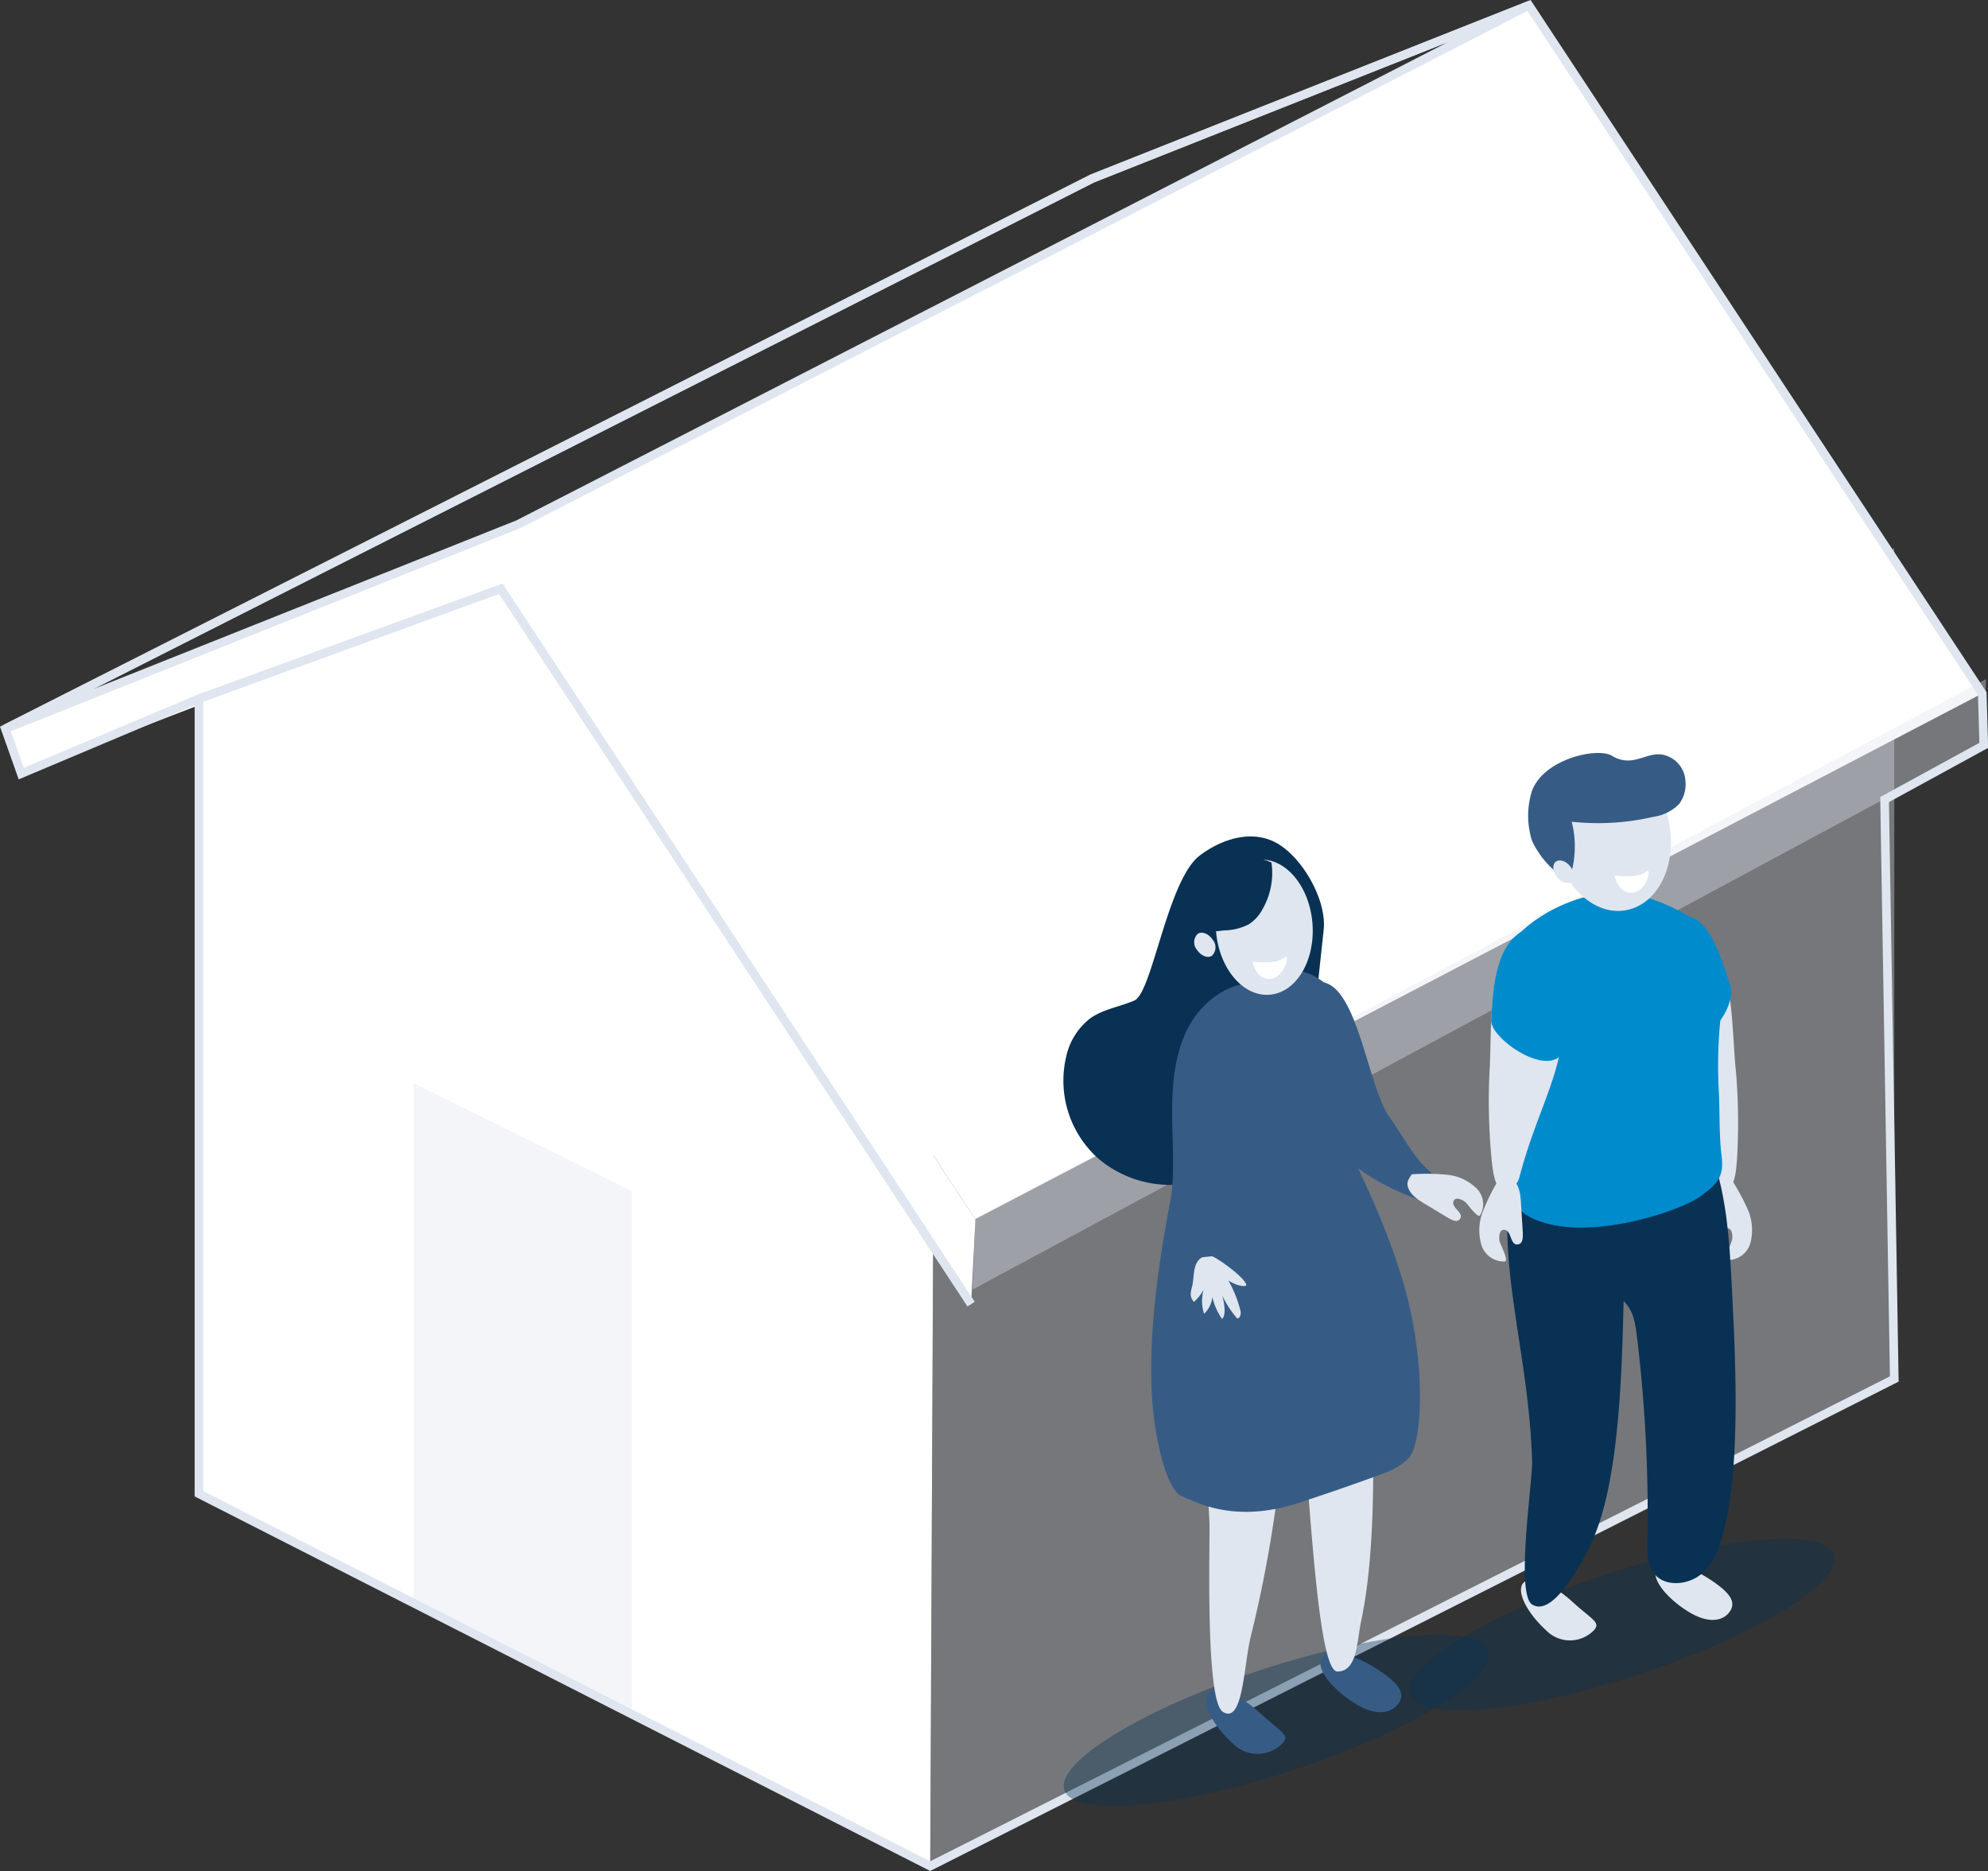 <svg xmlns="http://www.w3.org/2000/svg" viewBox="0 0 460.45 433.37"><rect x="0" y="0" width="460.45" height="433.37" fill="#333333" stroke="none"/><defs><style>.cls-1,.cls-7{fill:#dfe6ef;}.cls-1{opacity:0.38;}.cls-1,.cls-6{isolation:isolate;}.cls-11,.cls-2,.cls-5{fill:none;}.cls-3{fill:#fff;}.cls-4{fill:#c3cbdb;}.cls-11,.cls-5{stroke:#dfe6ef;stroke-miterlimit:10;}.cls-5{stroke-width:2px;}.cls-6,.cls-9{fill:#093153;}.cls-6{opacity:0.39;}.cls-8{fill:#008bcd;}.cls-10{fill:#365c86;}</style></defs><title>portada_1</title><g id="Capa_2" data-name="Capa 2"><g id="Capa_1-2" data-name="Capa 1"><g id="Grupo_3969" data-name="Grupo 3969"><path id="Trazado_7580" data-name="Trazado 7580" class="cls-1" d="M438.74,126.93,216.33,244.42l-.88,187.83L438.74,319.41Z"/><line id="Línea_22" data-name="Línea 22" class="cls-2" x1="438.82" y1="127.7" x2="354.95" y2="1.39"/><path id="Trazado_7582" data-name="Trazado 7582" class="cls-3" d="M46.08,152.16V346l169.37,86.23.88-187.83L131.21,115.91Z"/><path id="Trazado_7583" data-name="Trazado 7583" class="cls-1" d="M146.36,275.9l-50.56-25V371.14l50.56,25Z"/><path id="Trazado_7584" data-name="Trazado 7584" class="cls-3" d="M355,1.39l-235,119,105.86,162L459.09,160.64"/><path id="Trazado_7585" data-name="Trazado 7585" class="cls-1" d="M225.9,282.33l-.63,16.36,234.17-126L460,157.3Z"/><path id="Trazado_7586" data-name="Trazado 7586" class="cls-4" d="M45.77,161.84,3.08,175.69,120.1,122l5.43,8.3Z"/><path id="Trazado_7587" data-name="Trazado 7587" class="cls-3" d="M224.92,302.07l1-19.59L120.6,121.66,1.7,169.07l3.22,10.12L116,136.37Z"/><path id="Trazado_7588" data-name="Trazado 7588" class="cls-5" d="M1.24,168.81l118.9-47.41,234-120.17L253,41.34Z"/><path id="Trazado_7589" data-name="Trazado 7589" class="cls-5" d="M46.08,346V161.84L4.92,179.19,1.24,168.81,253,41.34,354.12,1.23l105,159.41.35,12L436.5,185.2l2.24,134.21L215.45,432.25Z"/><path id="Trazado_7590" data-name="Trazado 7590" class="cls-5" d="M224.92,302.07,116,136.37,46.09,161.84"/></g><g id="Grupo_3941" data-name="Grupo 3941"><g id="Grupo_3939" data-name="Grupo 3939"><path id="Trazado_6645" data-name="Trazado 6645" class="cls-6" d="M371.91,364.72c-27.08,8.91-47.31,21.32-45.22,27.71s25.75,4.33,52.83-4.58,47.34-21.31,45.24-27.71S399,355.8,371.91,364.72Z"/><path id="Trazado_6655" data-name="Trazado 6655" class="cls-7" d="M383.7,363.29c-1.33,2.1,1.84,6.53,7.1,9.87s8.6,2.1,9.93,0,.17-4.24-5.09-7.59S385,361.2,383.7,363.29Z"/><path id="Trazado_6656" data-name="Trazado 6656" class="cls-7" d="M352.82,366.67c-1.67,1.83.68,6.74,5.27,10.95l.16.16a7.72,7.72,0,0,0,10.91-.15c1.68-1.85-.39-2.43-5-6.64S354.49,364.83,352.82,366.67Z"/><path id="Trazado_6573" data-name="Trazado 6573" class="cls-7" d="M393.38,216.41c8.35,2.6,7.68,23,8.68,31.64a142.65,142.65,0,0,1,.25,20.57c-.28,4-.77,5.64-1.69,6.18-2,1.18-3.94-.25-4.54-2.24-5.87-19.37-14.56-27.42-10.94-48.08a13.2,13.2,0,0,1,2.17-5.67,5.39,5.39,0,0,1,5.35-2.22"/><path id="Trazado_6373" data-name="Trazado 6373" class="cls-7" d="M395.79,285.21c0-1.31.1-4.25.13-5.8,0-2.31,0-4.7,1.62-6.32.9-.91,1.95-.67,3-.67a53.09,53.09,0,0,1,4.11,7.37,11.9,11.9,0,0,1,.82,7.9,5.38,5.38,0,0,1-5.3,4.17c-1-.05.79-3.78,1-4.65.13-.51.17-2.65-1-2.7-2-.07-1.24,3.85-3.31,3.5C395.84,287.83,395.77,286.53,395.79,285.21Z"/><path id="Trazado_6573-2" data-name="Trazado 6573-2" class="cls-8" d="M390.85,212.28c4.68.51,7.5,8.29,9.95,16.16,1.87,6-10.85,20.82-14.27,7.95a64.25,64.25,0,0,1-1.89-15.06,12.66,12.66,0,0,1,1-5.7,5.14,5.14,0,0,1,4.59-3"/><path id="Trazado_6646" data-name="Trazado 6646" class="cls-9" d="M390.44,255.69a89.65,89.65,0,0,0-24.86.71c-1.95.34-3.8,1.83-5.69,1.25-8.61,4.54-10.7,15.86-10.79,25.6-.15,16.9,5.16,34.53,5.76,55.24.14,4.61-3.88,30.66,0,33.15,4.58,2.93,10.83-8.4,13.26-13.26,6.63-13.26,7.48-37.51,7.93-57,2.64,2.53,2.75,5.84,3.24,9.46A341.92,341.92,0,0,1,381.57,357c-.06,2.47-.1,5.14,1.31,7.18,2.51,3.63,8.45,3.07,11.64,0s4.33-7.61,5.27-11.93c3.24-15,2.17-37.72,1.38-53.07s-1.53-30.71-10.83-43"/><path id="Trazado_6369" data-name="Trazado 6369" class="cls-8" d="M394,277c-4.91,3.61-25,10.17-37,6a12.9,12.9,0,0,1-7.07-5.11c-2.59-4.12-1.84-8.8-1.4-13.5.74-7.95-.13-15.53.3-23.67s-4.06-16.76,1.6-23c6.19-6.8,14.75-10.18,22.62-11.1,6.38-.75,22.15,5.65,23.78,11.57s2.65,10,1.86,16a105.89,105.89,0,0,0-.63,17.8c.3,4.95.07,10.93.68,15.68S397.92,274.13,394,277Z"/><g id="Grupo_3074" data-name="Grupo 3074"><path id="Trazado_6374" data-name="Trazado 6374" class="cls-7" d="M370,175.67c-7.3,1.4-11.7,10.41-9.83,20.13s9.3,16.45,16.59,15,11.7-10.41,9.83-20.13S377.32,174.27,370,175.67Z"/><path id="Trazado_6375" data-name="Trazado 6375" class="cls-10" d="M363.1,203.46a.57.57,0,0,0,.3.42,23.25,23.25,0,0,0,.63-13.54A57.38,57.38,0,0,0,383,189.19a10.37,10.37,0,0,0,5.9-2.95,7.7,7.7,0,0,0,1.46-5.51,6.52,6.52,0,0,0-4.39-5.68c-4.27-1.57-7.46,3.13-12.64,0-3.32-2-15.72.68-18.5,8.13a19.21,19.21,0,0,0,0,11.55,20.79,20.79,0,0,0,8.38,9.2"/><path id="Trazado_6376" data-name="Trazado 6376" class="cls-7" d="M360.34,199.6c-.86.67-.74,2.24.26,3.52s2.5,1.76,3.36,1.08.74-2.25-.26-3.52S361.2,198.92,360.34,199.6Z"/></g><path id="Trazado_6573-3" data-name="Trazado 6573-3" class="cls-7" d="M352.41,216.49c-8.24,2.93-6.78,23.24-7.43,31.95a142.55,142.55,0,0,0,.54,20.56c.43,3.95,1,5.62,1.93,6.12,2.08,1.1,3.94-.41,4.46-2.42,5.1-19.58,13.48-28,9-48.46a13.16,13.16,0,0,0-2.39-5.59,5.38,5.38,0,0,0-5.43-2"/><path id="Trazado_6373-2" data-name="Trazado 6373-2" class="cls-7" d="M352.69,285.33c-.06-1.31-.27-4.25-.36-5.78-.13-2.31-.18-4.7-1.86-6.27-.93-.87-2-.58-3.06-.54a50.59,50.59,0,0,0-3.82,7.52,12,12,0,0,0-.52,7.93,5.4,5.4,0,0,0,5.46,4c1-.09-.93-3.75-1.19-4.6-.15-.51-.27-2.65.89-2.73,2-.15,1.39,3.8,3.44,3.36C352.73,288,352.75,286.65,352.69,285.33Z"/><path id="Trazado_6573-4" data-name="Trazado 6573-4" class="cls-8" d="M352.32,215.83c-5.6,3.56-6.53,11.87-6.93,20.52-.21,4.62,15.73,15.15,17.34,5.33a46.08,46.08,0,0,0-.68-17.74,13.26,13.26,0,0,0-2.39-5.59,5.43,5.43,0,0,0-5.43-2"/></g><g id="Grupo_3940" data-name="Grupo 3940"><g id="Grupo_3134" data-name="Grupo 3134"><path id="Trazado_6645-2" data-name="Trazado 6645-2" class="cls-6" d="M291.75,386.91c-27.08,8.92-47.32,21.32-45.23,27.71s25.76,4.34,52.84-4.57,47.34-21.32,45.23-27.71S318.84,378,291.75,386.91Z"/><path id="Trazado_6655-2" data-name="Trazado 6655-2" class="cls-10" d="M306.13,384.05c-1.4,2.2,1.94,6.85,7.46,10.37s9,2.2,10.43,0,.18-4.46-5.34-8S307.53,381.85,306.13,384.05Z"/><path id="Trazado_6656-2" data-name="Trazado 6656-2" class="cls-10" d="M279.92,392.26c-1.76,1.93.72,7.09,5.54,11.52l.17.16a8.09,8.09,0,0,0,11.45-.16h0c1.76-1.93-.41-2.55-5.24-7S281.68,390.34,279.92,392.26Z"/><path id="Trazado_6646-2" data-name="Trazado 6646-2" class="cls-7" d="M313.21,271a94.08,94.08,0,0,0-26.12.74c-2,.35-4,1.92-6,1.31-9.05,4.77-11.24,16.66-11.33,26.9-.17,17.76,9.73,31.17,10.37,52.93.13,4.84-1,41,3.08,43.61,4.8,3.08,4.84-11.11,6.53-17.61A293.89,293.89,0,0,0,298.1,319c2.77,2.64,2.89,6.13,3.4,9.93,1.89,16.08,3.58,58.24,8.26,58.24s4.5-7.1,5.49-11.64c3.4-15.78,3.09-39.22,2.26-55.35s5.36-35.78-4.41-48.64"/></g><g id="Grupo_3427" data-name="Grupo 3427"><g id="Grupo_3075" data-name="Grupo 3075"><path id="Trazado_6758" data-name="Trazado 6758" class="cls-9" d="M304.22,237.37c-2.43,3.19-6.14,12-7.72,17.49a27.71,27.71,0,0,1-17.44,18.33,25.82,25.82,0,0,1-24.66-4.82A24.19,24.19,0,0,1,247,244.52a15.24,15.24,0,0,1,5.57-8.68c3-2.11,6.81-2.64,10.18-4.1,4.14-1.81,7.65-27.93,15.15-33.59,5.4-4.08,12.63-6.15,18.36-2.54s11,13,10.33,19.69"/><path id="Trazado_6369-2" data-name="Trazado 6369-2" class="cls-10" d="M326.32,337.69a14,14,0,0,1-4.76,3.14c-1.35.6-10.15,3.79-20.5,7.2-15,4.93-23.55.06-27.14-1.38-2.34-.77-4.74-6.23-6.27-15.57-3.54-21.75,3.35-51.24,3.75-55.08.67-6.5,0-13.05.09-19.58s.83-13.27,4.05-19,9.31-10.11,15.83-9.75a11.64,11.64,0,0,1,13.32-1.44,18.58,18.58,0,0,1,8.61,11.63,36.39,36.39,0,0,1,.4,14.77,58.34,58.34,0,0,0-1.3,12.77c.15,2.05,10.71,20.68,14.48,39.14C330.23,321,328.92,334.81,326.32,337.69Z"/><path id="Trazado_6372" data-name="Trazado 6372" class="cls-7" d="M276.54,301.56c-1.11-1.23-.74-2.32-.44-3.54.51-2,.15-4.55,1.53-6.15a2.61,2.61,0,0,1,.86-.65l2.25-.24c1.3.44,8.11,5.28,7.91,6.8-1,.43-3.2-.54-4.14-1.18a27.79,27.79,0,0,1,2.84,7.18c.09.68-.14,1.68-.83,1.57a22,22,0,0,1-3.4-5.24c.34,1.38,1,4.36-.06,5.4a14.21,14.21,0,0,1-2.27-5.1,6,6,0,0,1-1.92,3.9,9.89,9.89,0,0,1-.11-5.55A10.76,10.76,0,0,1,276.54,301.56Z"/><ellipse id="Elipse_475" data-name="Elipse 475" class="cls-7" cx="291.04" cy="215.42" rx="11.17" ry="15.64" transform="matrix(1, -0.08, 0.08, 1, -15.46, 22.63)"/><path id="Trazado_7544" data-name="Trazado 7544" class="cls-11" d="M294.53,221.56l-.43.45a.24.24,0,0,0-.09.16.22.22,0,0,0,.06.13,1.22,1.22,0,0,0,.42.36"/><path id="Trazado_6759" data-name="Trazado 6759" class="cls-7" d="M277.42,216.3c1-.65,2.55,0,3.45,1.36a2.71,2.71,0,0,1-.17,3.72c-1,.65-2.55,0-3.46-1.37A2.7,2.7,0,0,1,277.42,216.3Z"/><path id="Trazado_6760" data-name="Trazado 6760" class="cls-9" d="M274.08,215.36c1.13-4.6,4.59-8.22,8-11.49a22.41,22.41,0,0,1,5.65-4.31,7.82,7.82,0,0,1,6.76.24,16.86,16.86,0,0,1-2.14,10.92,9.35,9.35,0,0,1-3.15,3.4,13.16,13.16,0,0,1-5.78,1.39,22.63,22.63,0,0,1-9.05-.48"/></g></g></g><path id="Trazado_6573-5" data-name="Trazado 6573-5" class="cls-10" d="M306.18,227.49c8.26.9,10.72,24.41,15.58,31.15,3.52,4.88,6.5,11.36,11.71,14.37,2,1.17,4,2.68,2.8,4.48-1.69,1.9-4.75,1.41-7.15.59-20.86-7.56-28.68-19.37-29.15-41.55a12.66,12.66,0,0,1,1-5.7,5.13,5.13,0,0,1,4.59-3.05"/><path id="Trazado_6373-3" data-name="Trazado 6373-3" class="cls-7" d="M335.25,282c-1.08-.63-3.46-2.1-4.72-2.85-1.88-1.13-3.88-2.23-4.46-4.33-.32-1.17.38-1.92.9-2.82a48.82,48.82,0,0,1,8,.09,11.31,11.31,0,0,1,6.9,3.06,5.1,5.1,0,0,1,.94,6.34c-.52.81-2.74-2.43-3.36-3-.36-.35-2.1-1.39-2.69-.45-1,1.64,2.59,2.84,1.32,4.38C337.44,283.2,336.33,282.64,335.25,282Z"/><path id="Trazado_7545" data-name="Trazado 7545" class="cls-3" d="M290.09,222.75s5.58.68,7.26-.85.26,4.58-3.1,4.85S290.09,222.75,290.09,222.75Z"/><path id="Trazado_7546" data-name="Trazado 7546" class="cls-3" d="M373.93,202.8s5.58.68,7.26-.84.26,4.57-3.1,4.84S373.93,202.8,373.93,202.8Z"/></g></g></g></svg>